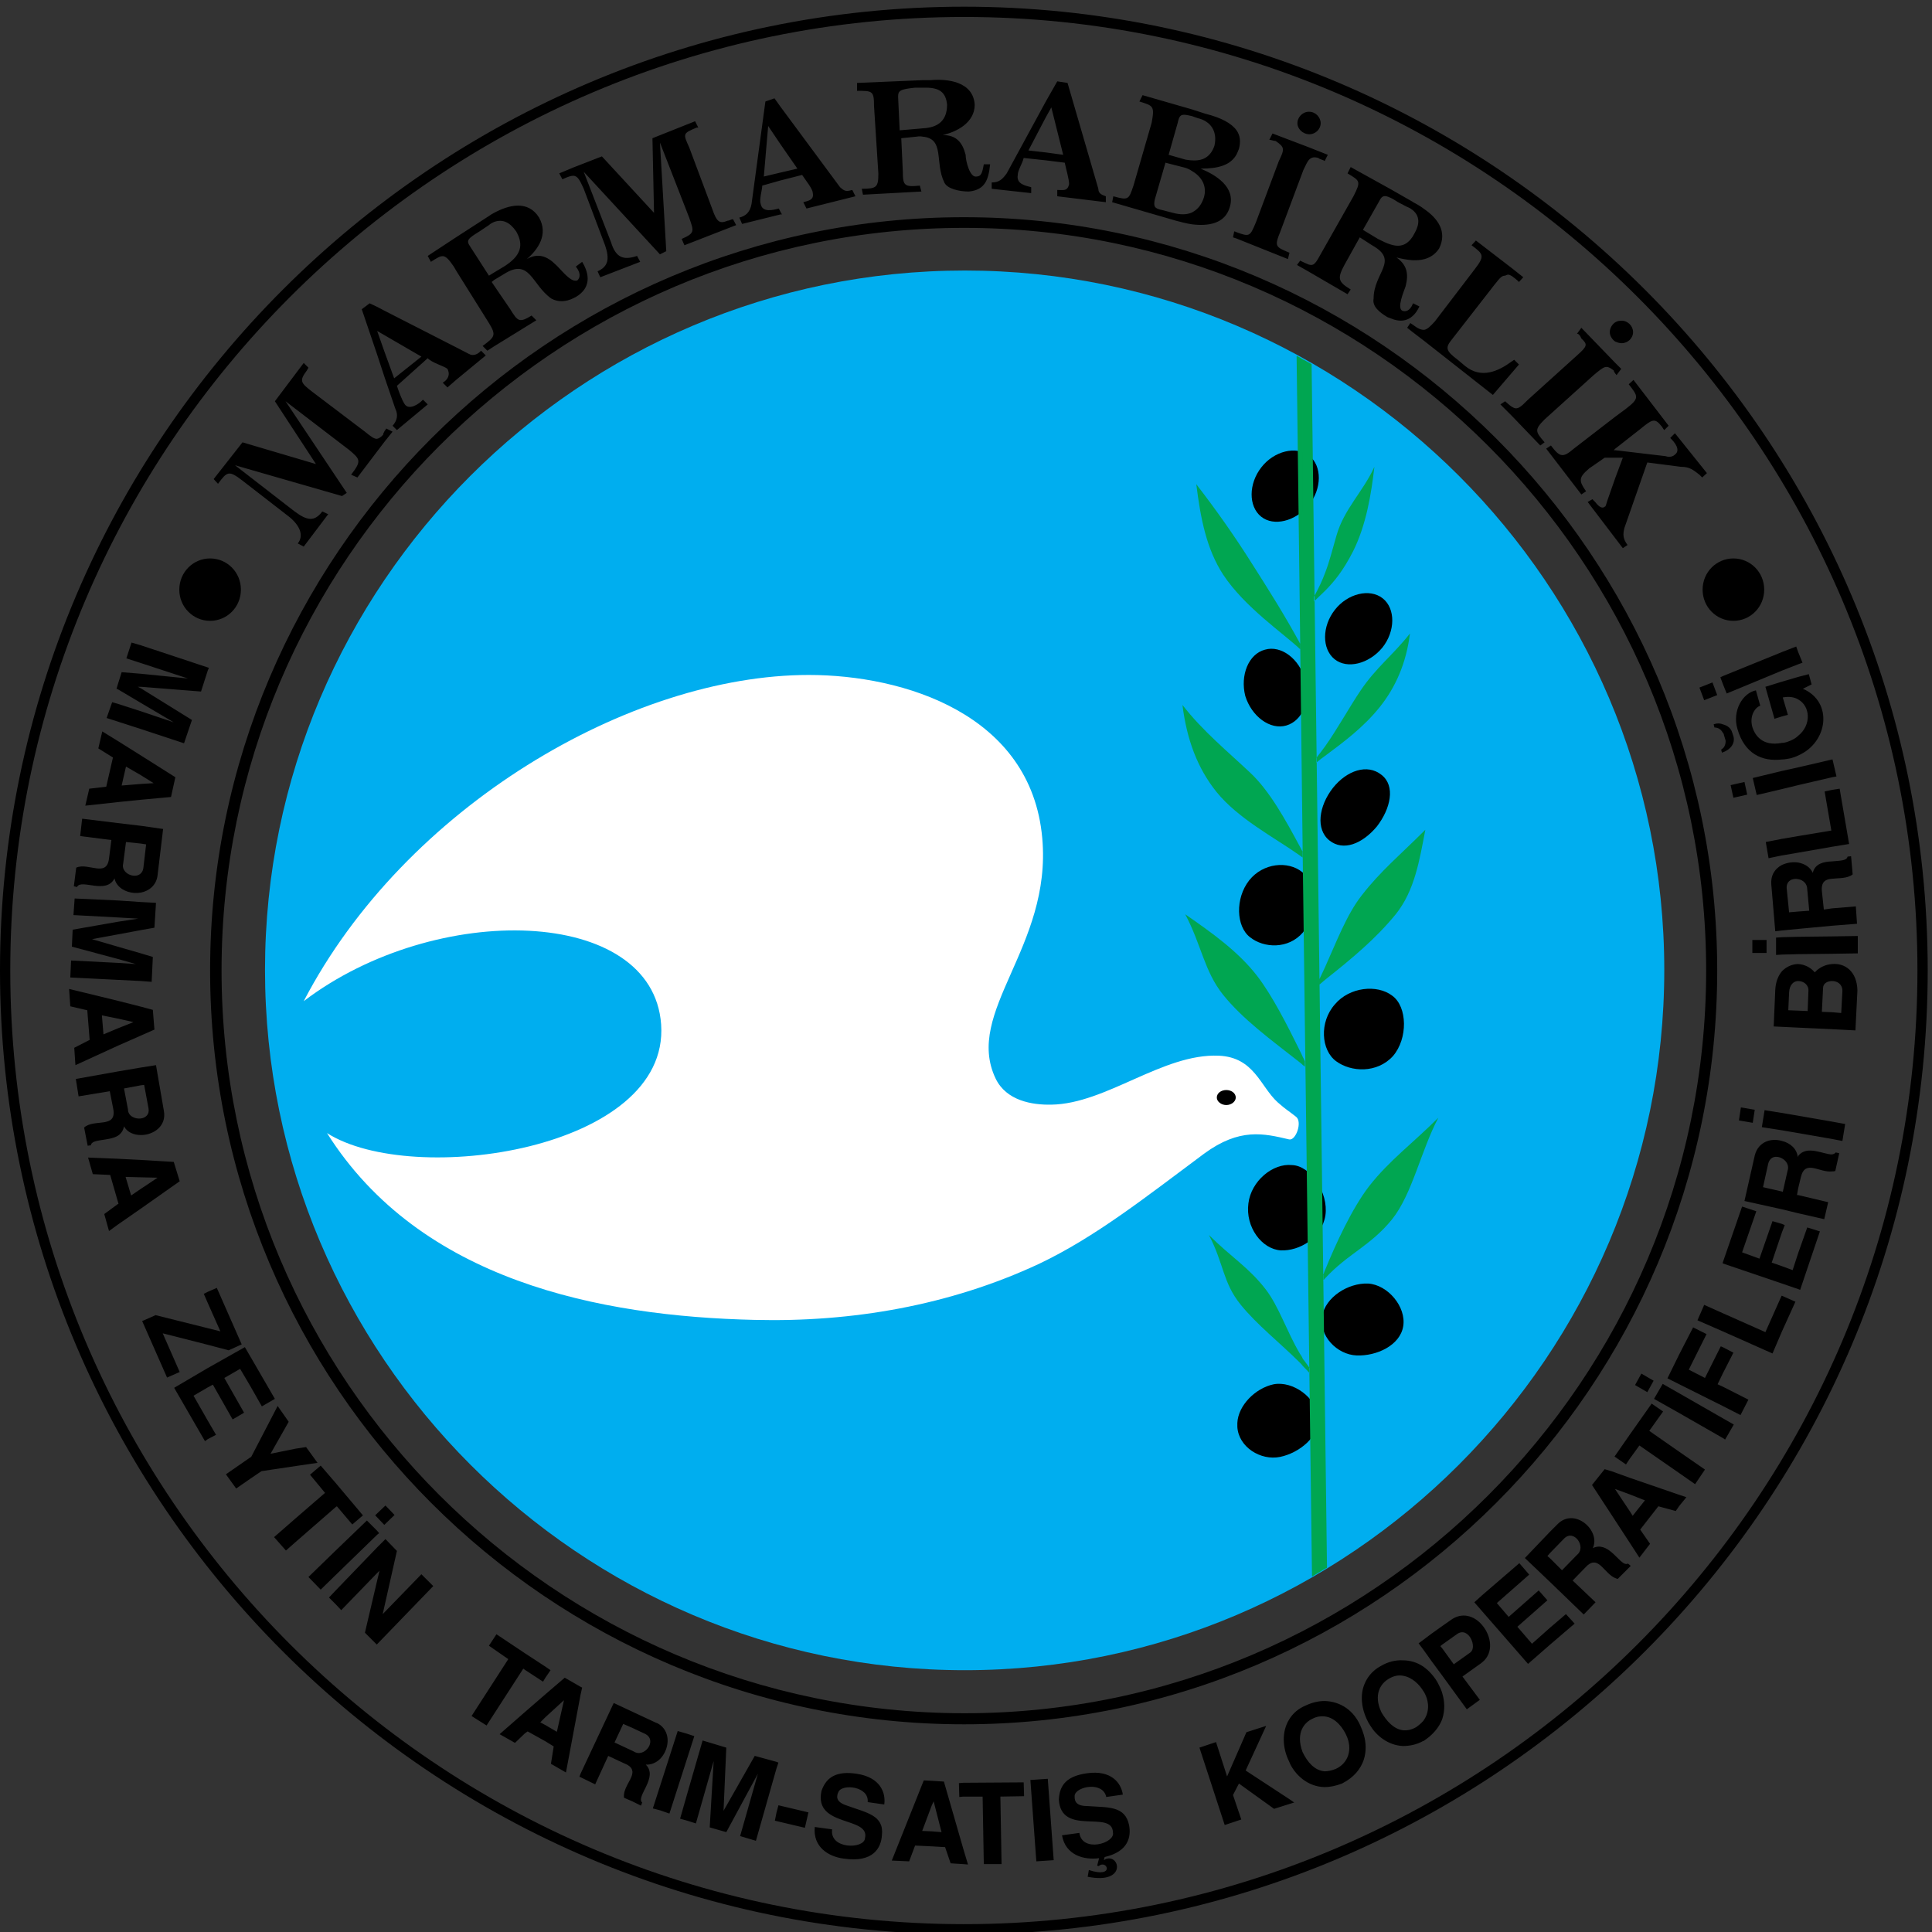 <?xml version="1.0" encoding="utf-8"?>
<!-- Generator: Adobe Illustrator 16.0.0, SVG Export Plug-In . SVG Version: 6.00 Build 0)  -->
<!DOCTYPE svg PUBLIC "-//W3C//DTD SVG 1.1//EN" "http://www.w3.org/Graphics/SVG/1.1/DTD/svg11.dtd">
<svg version="1.1" id="Layer_1" xmlns="http://www.w3.org/2000/svg" xmlns:xlink="http://www.w3.org/1999/xlink" x="0px" y="0px"
	 width="800px" height="800px" viewBox="0 0 800 800" enable-background="new 0 0 800 800" xml:space="preserve">
<rect x="0" y="0" width="800" height="800" fill="#333333" stroke="none"/>
<g>
	<path fill-rule="evenodd" clip-rule="evenodd" d="M399.191,2.775c219.797,0,399.031,179.401,399.031,399.031
		C798.223,621.602,618.988,801,399.191,801v-4.251c217.342,0,394.779-177.435,394.779-394.942
		c0-217.176-177.438-394.78-394.779-394.78V2.775L399.191,2.775z M399.191,714c171.715,0,311.867-140.315,311.867-312.193
		c0-171.55-140.152-311.866-311.867-311.866v4.415h0.165c168.933,0,307.124,138.355,307.124,307.451
		c0,169.426-138.191,307.611-307.124,307.611h-0.165V714L399.191,714z M399.191,801C179.236,801,0,621.602,0,401.807
		C0,182.177,179.236,2.775,399.191,2.775v4.251c-217.667,0-394.94,177.604-394.94,394.78c0,217.508,177.273,394.942,394.94,394.942
		V801L399.191,801z M399.191,89.94c-172.039,0-312.192,140.316-312.192,311.866C86.999,573.685,227.153,714,399.191,714v-4.582
		C229.607,709.253,91.743,571.067,91.743,401.807c0-169.096,137.864-307.451,307.449-307.451V89.94L399.191,89.94z"/>
	<path fill-rule="evenodd" clip-rule="evenodd" fill="#00AEEF" d="M399.52,691.595c159.449,0,289.623-130.335,289.623-289.954
		c0-159.446-130.174-289.623-289.623-289.623c-159.612,0-289.787,130.176-289.787,289.623
		C109.732,561.26,239.908,691.595,399.52,691.595L399.52,691.595z"/>
	<path fill-rule="evenodd" clip-rule="evenodd" d="M532.641,300.414c6.703-1.962,10.303-10.466,7.686-18.969
		c-2.125-8.505-9.811-14.392-16.52-12.432c-6.869,1.8-10.303,10.632-8.178,19.135C518.246,296.651,525.932,302.377,532.641,300.414
		L532.641,300.414z M512.359,590.525v-1.304c0.326-7.199,7.361-14.39,15.047-16.024c8.012-1.479,17.664,5.557,18.482,13.729
		c0.65,7.852-7.854,14.721-15.865,16.354c-8.012,1.635-17.172-4.085-17.664-12.424C512.359,590.691,512.359,590.525,512.359,590.525
		L512.359,590.525z M561.75,561.26c8.174,0.321,17.99-4.096,19.295-12.104c1.309-8.017-6.377-17.172-14.551-17.668
		c-8.344-0.321-17.664,5.721-18.973,13.417C546.049,553.077,553.574,560.93,561.75,561.26L561.75,561.26z M530.35,517.751
		c7.686,0.33,17.006-5.069,18.48-14.556c1.309-9.477-6.217-20.597-13.902-20.762c-7.848-0.817-16.842,6.538-17.99,15.858
		C515.629,508.108,522.504,517.264,530.35,517.751L530.35,517.751z M553.248,439.42c6.213,4.582,17.006,5.069,23.545-2.121
		c6.217-7.199,6.051-20.451-0.326-25.024c-6.213-4.747-17.664-3.6-23.711,3.601C546.213,423.23,547.031,434.837,553.248,439.42
		L553.248,439.42z M517.594,388.07c5.727,4.579,15.865,5.07,21.916-1.962c5.721-7.358,5.561-20.444-0.33-25.021
		c-5.887-4.744-16.189-3.76-21.91,3.434C511.377,372.044,511.869,383.654,517.594,388.07L517.594,388.07z M550.465,348.003
		c5.721,4.58,13.572,1.472,19.623-5.723c5.727-7.36,7.854-16.844,1.967-21.424c-5.891-4.743-14.395-1.797-20.119,5.397
		C546.049,333.776,544.74,343.426,550.465,348.003L550.465,348.003z M552.592,272.939c5.234,4.251,14.229,1.962,19.789-4.744
		c5.395-6.703,5.561-16.189,0.16-20.441c-5.395-4.251-14.555-1.96-19.785,4.744C547.355,259.367,547.355,268.687,552.592,272.939
		L552.592,272.939z M522.172,213.901c5.234,4.254,14.23,1.963,19.789-4.74c5.395-6.707,5.561-16.192,0.162-20.444
		c-5.395-4.251-14.557-1.963-19.785,4.743C516.938,200.329,516.938,209.652,522.172,213.901L522.172,213.901z"/>
	<path fill-rule="evenodd" clip-rule="evenodd" fill="#00A651" d="M548.666,585.292l0.816,63.95l-0.816,0.321V585.292
		L548.666,585.292z M548.666,529.367v-3.435c4.416-10.8,11.119-25.51,18.314-34.831c8.344-10.634,17.99-17.668,28.619-28.293
		c-7.195,13.573-10.791,31.563-19.133,42.031C567.473,515.96,558.15,519.064,548.666,529.367L548.666,529.367z M548.666,405.736
		v-5.238c4.582-10.138,8.994-21.914,15.211-29.763c7.686-9.975,16.189-17.009,26.328-27.147
		c-2.451,12.755-4.418,25.185-12.264,34.996C569.764,388.56,560.438,396.409,548.666,405.736L548.666,405.736z M548.666,313.004
		v-3.924c4.908-6.866,10.137-16.354,14.555-22.895c6.543-9.812,13.572-14.881,20.605-23.875
		c-1.473,12.103-5.885,22.241-12.59,30.582C564.529,301.231,556.352,307.283,548.666,313.004L548.666,313.004z M548.666,244.648
		v-7.36c1.799-4.578,2.941-9.321,4.742-15.536c3.107-10.957,11.121-18.315,15.697-28.456c-1.307,11.447-3.434,24.204-8.828,34.996
		C556.186,236.309,552.426,240.886,548.666,244.648L548.666,244.648z M539.51,148.815l3.596,1.963l5.561,434.514v64.271
		l-5.396,3.269l-3.76-291.583V148.815L539.51,148.815z M548.666,237.289c-1.145,3.109-2.617,6.214-4.578,9.812v1.963
		c1.469-1.472,3.104-2.943,4.578-4.415V237.289L548.666,237.289z M548.666,309.081c-1.311,1.8-2.453,3.271-3.596,4.744v1.963
		c1.143-0.98,2.451-1.963,3.596-2.783V309.081L548.666,309.081z M548.666,400.498c-0.818,1.639-1.475,3.273-2.291,4.908v2.286
		c0.816-0.651,1.473-1.304,2.291-1.956V400.498L548.666,400.498z M548.666,525.933c-0.326,0.652-0.492,1.47-0.818,2.121v2.296
		c0.326-0.331,0.492-0.661,0.818-0.982V525.933L548.666,525.933z M539.51,565.667c0.979,0.982,1.961,1.966,2.777,2.948v-2.131
		c-0.982-1.304-1.799-2.616-2.777-3.755V565.667L539.51,565.667z M539.51,441.054c0.326,0.166,0.486,0.331,0.816,0.652v-2.286
		c-0.33-0.496-0.49-1.148-0.816-1.635V441.054L539.51,441.054z M538.201,147.998l1.309,0.817V361.25l-1.309-110.226V147.998
		L538.201,147.998z M539.51,437.785v3.269c-0.33-0.321-0.816-0.816-1.309-1.147v-4.904
		C538.693,435.985,539.18,436.968,539.51,437.785L539.51,437.785z M539.51,562.729v2.938c-0.33-0.486-0.816-0.973-1.309-1.469
		v-3.756C538.693,561.095,539.18,561.912,539.51,562.729L539.51,562.729z M538.201,354.218c0.492,0.328,0.818,0.654,1.309,0.983
		v-2.292c-0.49-0.817-0.816-1.635-1.309-2.452V354.218L538.201,354.218z M538.201,268.687c0,0,0.162,0,0.162,0.166v-2.292
		c0-0.163-0.162-0.326-0.162-0.326V268.687L538.201,268.687z M536.893,147.343l1.309,0.655v103.026L536.893,147.343L536.893,147.343
		z M538.201,266.235c-6.217-11.449-12.92-22.078-20.115-33.362c-6.709-10.632-14.391-21.586-22.732-32.381
		c1.799,14.393,4.252,26.821,11.121,37.451c8.994,13.575,25.02,24.367,31.727,30.744V266.235L538.201,266.235z M538.201,350.458
		v3.76c-10.635-7.521-25.516-15.209-34.506-26.33c-7.852-9.812-12.268-21.586-14.068-35.979
		c8.344,10.797,18.973,19.463,28.133,28.129C525.771,327.562,532.311,339.5,538.201,350.458L538.201,350.458z M538.201,435.002
		v4.904c-12.104-9.486-23.549-17.824-31.727-27.963c-7.852-9.807-8.996-20.767-15.699-33.359
		c11.121,7.687,22.076,15.536,29.762,25.507C526.75,412.109,533.127,424.699,538.201,435.002L538.201,435.002z M538.201,560.442
		v3.756c-8.016-8.017-17.664-15.537-24.533-24.041c-7.359-9.155-6.867-16.842-13.08-28.779c9.32,9.32,16.35,13.241,23.551,22.572
		C529.533,540.975,532.801,551.277,538.201,560.442L538.201,560.442z"/>
	<path fill-rule="evenodd" clip-rule="evenodd" fill="#FFFFFF" d="M529.041,456.427c3.926,3.435,3.76,2.948,7.688,6.052
		c2.615,2.13-0.162,9.972-2.945,9.32c-10.463-2.451-20.439-4.903-35.16,5.886c-24.203,17.99-44.975,34.511-68.359,45.631
		c-37.122,17.338-77.678,24.207-117.743,23.225c-64.272-1.479-138.517-16.19-177.113-77.358
		c35.325,22.572,141.951,7.035,138.353-44.969c-3.434-48.9-93.216-51.352-148.002-9.651
		c41.869-80.459,135.245-135.079,209.166-135.079c39.248,0,92.072,16.189,96.648,67.541c4.088,45.134-32.543,71.956-19.297,99.597
		c4.416,9.154,15.045,10.954,23.059,10.789c22.732-0.331,46.115-21.259,69.34-20.275
		C519.395,437.785,521.846,449.889,529.041,456.427L529.041,456.427z"/>
	<path fill-rule="evenodd" clip-rule="evenodd" d="M507.783,457.574c2.125,0,3.92-1.469,3.92-3.104c0-1.81-1.795-3.113-3.92-3.113
		c-2.127,0-3.928,1.304-3.928,3.113C503.855,456.105,505.656,457.574,507.783,457.574L507.783,457.574z"/>
	<path fill-rule="evenodd" clip-rule="evenodd" d="M758.648,485.05v-7.034c0.652-0.165,1.143-0.331,1.473-0.817l1.471,0.321
		l-1.637,7.365C759.465,485.05,759.139,485.05,758.648,485.05L758.648,485.05z M758.648,471.633v-7.189l5.395,0.982l-1.143,7.024
		L758.648,471.633L758.648,471.633z M758.648,426.168v-7.024l3.76,0.321l0.492-9.155c0-2.782-2.127-4.086-4.252-4.086v-7.033
		c5.234-0.491,10.303,2.946,10.469,10.954l-0.822,16.52L758.648,426.168L758.648,426.168z M758.648,394.939v-7.197l10.629-0.164
		v7.195L758.648,394.939L758.648,394.939z M758.648,383.328v-7.198l9.813-0.817l0.49,7.198L758.648,383.328L758.648,383.328z
		 M758.648,363.867v-7.195c3.107-0.329,6.053-0.163,6.377-1.965l1.469-0.161l0.656,7.521
		C764.861,363.867,761.432,363.541,758.648,363.867L758.648,363.867z M758.648,350.62v-23.55l3.107-0.491l3.922,22.896
		L758.648,350.62L758.648,350.62z M758.648,321.838v-7.36h0.16l1.641,7.034L758.648,321.838L758.648,321.838z M758.648,314.479v7.36
		l-14.064,3.269v-7.36L758.648,314.479L758.648,314.479z M758.648,327.07v23.55l-14.064,2.454v-6.871l13.738-2.29l-2.781-16.189
		L758.648,327.07L758.648,327.07z M758.648,356.672v7.195c-2.617,0.165-4.578,1.145-4.252,5.068l0.816,7.687l3.436-0.492v7.198
		l-14.064,1.308v-7.194l4.578-0.329l-0.816-8.832c0-2.452-1.801-3.923-3.762-4.249v-6.872c2.617,0.491,4.904,1.8,6.053,4.252
		C751.613,357.489,755.213,356.835,758.648,356.672L758.648,356.672z M758.648,387.743v7.197l-14.064,0.164v-7.198L758.648,387.743
		L758.648,387.743z M758.648,399.191v7.033c-1.961,0-3.76,0.982-3.76,2.938l-0.492,9.816l4.252,0.165v7.024l-14.064-0.651v-7.034
		l3.928,0.165l0.324-8.338c0.166-2.451-1.959-4.086-4.252-4.086v-7.033c2.617,0.164,5.068,1.307,6.869,3.432
		C753.414,400.498,756.031,399.354,758.648,399.191L758.648,399.191z M758.648,464.443v7.189l-14.064-2.451v-7.189L758.648,464.443
		L758.648,464.443z M758.648,478.016v7.034c-5.234,0.652-11.121-5.078-12.92,2.287l-1.145,4.737v-13.406
		C748.184,473.93,755.379,478.181,758.648,478.016L758.648,478.016z M744.584,533.785v-14.887l3.762-10.634l5.232,1.634
		l-8.178,24.207L744.584,533.785L744.584,533.785z M744.584,502.378v-7.521l12.43,2.948l-1.635,7.034L744.584,502.378
		L744.584,502.378z M744.584,312.844v-8.178c5.561-4.417,5.068-12.266,0-15.046v-9.321l4.418-1.145l1.143,4.251l-3.6,1.8
		C759.139,290.603,757.014,307.446,744.584,312.844L744.584,312.844z M744.584,275.067v-5.072l1.799,4.417L744.584,275.067
		L744.584,275.067z M744.584,269.996v5.072l-6.703,2.615v-7.687l5.887-2.289L744.584,269.996L744.584,269.996z M744.584,280.299
		v9.321c-1.633-0.98-3.76-1.306-6.377-0.817l2.127,7.195l-2.453,0.653v-14.39L744.584,280.299L744.584,280.299z M744.584,304.667
		v8.178c-0.982,0.489-1.959,0.817-3.109,1.143c-1.141,0.164-2.285,0.492-3.594,0.492v-6.869c0.652,0,1.309-0.163,1.961-0.326
		C741.803,306.629,743.441,305.813,744.584,304.667L744.584,304.667z M744.584,317.747v7.36l-6.703,1.634v-7.521L744.584,317.747
		L744.584,317.747z M744.584,346.204v6.871l-6.703,1.144v-6.869L744.584,346.204L744.584,346.204z M744.584,357.161v6.872
		c-2.291-0.491-5.068,0.654-4.742,3.924l0.982,9.811l3.76-0.325v7.194l-6.703,0.655v-27.147
		C740.006,357.161,742.459,356.835,744.584,357.161L744.584,357.161z M744.584,387.905v7.198l-6.703,0.163v-7.195L744.584,387.905
		L744.584,387.905z M744.584,399.191v7.033c-1.799,0-3.6,1.469-3.76,4.738l-0.332,7.364l4.092,0.156v7.034l-6.703-0.321v-23.059
		C739.842,400.172,742.293,399.191,744.584,399.191L744.584,399.191z M744.584,461.992v7.189l-6.703-1.147v-7.19L744.584,461.992
		L744.584,461.992z M744.584,478.668v13.406l-0.49,2.783h0.49v7.521l-6.703-1.635v-7.355l0.326,0.166l1.961-8.669
		c0.816-2.286-0.492-4.252-2.287-5.234v-7.2c3.43,0.817,6.213,3.279,6.537,6.704C744.418,478.998,744.584,478.833,744.584,478.668
		L744.584,478.668z M744.584,518.898v14.887l-6.703-2.297v-7.189l4.412,1.634L744.584,518.898L744.584,518.898z M737.881,551.277
		v-14.721l5.561,2.462L737.881,551.277L737.881,551.277z M737.881,510.229v-3.435l1.143,0.496L737.881,510.229L737.881,510.229z
		 M737.881,269.996v7.687l-22.898,9.486l-1.635-4.089v-3.108L737.881,269.996L737.881,269.996z M737.881,282.262l-6.869,2.126
		l3.762,13.247l3.107-0.983V282.262L737.881,282.262z M737.881,307.609c-8.342,1.635-11.285-3.434-12.268-6.541
		c-1.311-4.58,1.148-8.177,3.268-8.832l-1.795-6.378c-5.561,1.144-9.813,8.504-7.686,15.864
		c2.943,10.466,10.303,13.737,18.48,12.755V307.609L737.881,307.609z M737.881,319.221v7.521l-10.467,2.457l-1.637-7.034
		L737.881,319.221L737.881,319.221z M737.881,347.349v6.869l-5.561,1.146l-1.148-6.706L737.881,347.349L737.881,347.349z
		 M737.881,358.144v27.147l-2.783,0.325l-1.635-19.295C733.139,362.23,735.098,359.615,737.881,358.144L737.881,358.144z
		 M737.881,388.07v7.195l-2.455,0.163v-7.194L737.881,388.07L737.881,388.07z M737.881,402.137v23.059l-3.434-0.165l0.65-15.051
		C735.264,406.389,736.406,403.928,737.881,402.137L737.881,402.137z M737.881,460.844v7.19l-8.342-1.304l1.141-7.035
		L737.881,460.844L737.881,460.844z M737.881,472.45v7.2c-2.131-1.148-4.908-0.982-5.725,2.287l-2.127,9.65l7.852,1.8v7.355
		l-15.537-3.434l4.252-18.808C728.064,472.616,733.463,471.146,737.881,472.45L737.881,472.45z M737.881,506.795l-3.926-1.139
		l-5.4,15.528l-7.193-2.616l5.887-17.008l-5.887-1.955l-8.014,23.214v0.331l24.533,8.338v-7.189l-4.252-1.479l4.252-12.59V506.795
		L737.881,506.795z M737.881,536.557v14.721l-3.926,9.165l-20.607-9.165v-7.521l17.664,7.852l6.705-15.052H737.881L737.881,536.557z
		 M713.348,595.438v-8.182l4.578,2.617l-3.596,6.217L713.348,595.438L713.348,595.438z M713.348,582.188v-8.017l10.631,5.399
		l-3.27,6.383L713.348,582.188L713.348,582.188z M713.348,568.781l4.418-8.669l-4.418-2.297V568.781L713.348,568.781z
		 M713.348,311.535v-1.637c1.145-0.817,1.309-2.943,1.145-3.434l-0.652-2.126c0-0.326-0.164-0.654-0.492-0.979v-3.436
		c1.961,0.491,3.436,1.637,3.926,3.436l0.492,1.471C718.584,307.774,716.617,310.39,713.348,311.535L713.348,311.535z
		 M725.777,464.93l0.818-5.399l-5.727-0.973l-0.816,5.39L725.777,464.93L725.777,464.93z M731.498,394.611v-5.395h-5.885v5.395
		H731.498L731.498,394.611z M723.486,329.033l-1.143-5.232l-5.727,1.306l1.148,5.234L723.486,329.033L723.486,329.033z
		 M713.348,279.971v3.108l-0.982-2.614L713.348,279.971L713.348,279.971z M713.348,299.923v3.436
		c-0.49-0.981-1.635-2.127-3.434-2.127l-0.326-1.309C710.896,299.432,712.205,299.432,713.348,299.923L713.348,299.923z
		 M713.348,309.898v1.637c0,0-0.164,0-0.324,0.164l-0.326-1.309C713.023,310.227,713.184,310.064,713.348,309.898L713.348,309.898z
		 M713.348,522.819v0.331V522.819L713.348,522.819z M713.348,543.757v7.521l-10.467-4.572l2.783-6.383L713.348,543.757
		L713.348,543.757z M713.348,557.815l-0.816-0.321l-6.543,13.087l-6.703-3.435l7.355-14.721l-5.557-2.783l-5.725,11.121v12.434
		l17.988,8.99v-8.017l-2.125-0.974l2.125-4.416V557.815L713.348,557.815z M713.348,587.257v8.182l-17.988-10.303v-8.183
		L713.348,587.257L713.348,587.257z M695.359,623.566v-4.582l2.943,0.982L695.359,623.566L695.359,623.566z M695.359,609.994v-8.834
		l10.629,7.355l-4.088,6.052L695.359,609.994L695.359,609.994z M711.059,287.823l-1.963-5.235l-5.395,2.126l1.963,5.234
		L711.059,287.823L711.059,287.823z M695.359,560.764v12.434l-4.904-2.461L695.359,560.764L695.359,560.764z M695.359,576.953
		l-6.869-3.921l-3.596,6.208l10.465,5.896V576.953L695.359,576.953z M695.359,601.16v8.834l-16.516-11.451l-3.926,5.399v-9.982
		l8.996-12.755l4.736,3.27l-5.721,8.017L695.359,601.16L695.359,601.16z M695.359,618.984v4.582l-1.475,2.121l-7.195-1.966
		l-7.521,9.652l4.088,5.886l-4.412,5.73l-3.926-6.052v-13.086l1.143,1.801l5.07-6.383l-6.213-2.452v-6.868L695.359,618.984
		L695.359,618.984z M674.918,648.746v-0.652l0.324,0.331L674.918,648.746L674.918,648.746z M682.113,576.467l2.617-4.748
		l-5.07-2.938l-2.617,4.737L682.113,576.467L682.113,576.467z M674.918,593.96v9.982l-1.635,2.452l-4.742-3.27L674.918,593.96
		L674.918,593.96z M674.918,611.95v6.868l-6.211-2.286l6.211,9.32v13.086l-7.688-11.782v-17.979L674.918,611.95L674.918,611.95z
		 M674.918,648.094v0.652l-5.07,5.068c-0.982-0.32-1.799-0.651-2.617-1.304v-9.816c2.945,2.452,5.07,5.73,6.871,4.748
		L674.918,648.094L674.918,648.094z M667.23,609.177v17.979l-8.012-12.258l5.23-6.539L667.23,609.177L667.23,609.177z
		 M667.23,642.694c-2.125-1.8-4.742-3.104-7.686-1.635c3.436-7.355-7.686-17.172-14.721-9.808l-3.104,3.104v8.834l5.887-6.052
		c4.086-4.252,9.48,3.435,5.395,6.704l-6.211,6.373l-5.07-5.069v9.816l14.064,13.572l4.904-5.068l-9.486-9l5.398-5.556
		c4.578-4.903,6.869,0.817,10.629,3.6V642.694L667.23,642.694z M641.721,681.125v-7.034l6.705-5.722l3.594,3.932L641.721,681.125
		L641.721,681.125z M641.721,634.356v8.834l-0.982,1.139l0.982,0.817v9.816l-10.309-9.816L641.721,634.356L641.721,634.356z
		 M641.721,674.091l-7.359,6.548l-6.053-7.034l12.43-10.955l-3.6-4.087l-12.43,10.955l-4.902-5.72l13.406-11.782l-4.086-4.739
		l-15.373,13.242v6.713l18.973,21.745l8.994-7.852V674.091L641.721,674.091z M613.754,688.325v-15.372
		C617.516,677.37,618.658,684.395,613.754,688.325L613.754,688.325z M613.754,660.519v6.713l-3.268-3.765L613.754,660.519
		L613.754,660.519z M613.754,672.953v15.372c0,0-0.166,0-0.166,0.165l-8.012,5.722l7.195,9.65l-5.395,3.922l-10.139-13.904v-11.276
		l4.744,6.538l6.863-4.903c2.943-2.131-0.652-10.799-5.395-7.687l-6.213,4.417v-7.695l3.27-2.285
		C605.412,667.231,610.646,669.188,613.754,672.953L613.754,672.953z M597.238,711.713c1.143-3.599,0.979-7.198,0-10.467V711.713
		L597.238,711.713z M597.238,673.273v7.695l-0.82,0.652l0.82,0.982v11.276l-4.582-6.207v-11.121L597.238,673.273L597.238,673.273z
		 M597.238,701.246c-0.33-1.314-0.982-2.617-1.473-3.602c-0.818-1.799-1.961-3.269-3.109-4.581v25.354
		c2.291-2.13,3.762-4.417,4.582-6.704V701.246L597.238,701.246z M592.656,676.552v11.121l-3.268-4.583v-4.085L592.656,676.552
		L592.656,676.552z M592.656,693.063v25.354c-0.818,0.818-1.961,1.635-3.107,2.453h-0.16v-8.339
		c2.449-3.278,2.615-7.696,0.324-11.781c-0.164-0.156-0.164-0.322-0.324-0.486v-10.14
		C590.531,690.942,591.678,691.925,592.656,693.063L592.656,693.063z M589.389,679.005v4.085l-1.967-2.616L589.389,679.005
		L589.389,679.005z M589.389,690.124v10.14c-1.475-2.453-4.418-5.722-8.504-6.384v-6.372
		C583.826,687.508,586.77,688.325,589.389,690.124L589.389,690.124z M589.389,712.531v8.339c-2.945,1.635-5.889,2.121-8.504,2.121
		v-6.538c1.795,0.165,3.594-0.166,5.559-1.305C587.588,714.322,588.57,713.504,589.389,712.531L589.389,712.531z M580.885,687.508
		v6.372c-1.801-0.32-3.768,0-5.887,1.313c-3.109,1.801-6.543,6.373-2.943,13.903c2.121,3.591,5.063,6.87,8.83,7.356v6.538
		c-6.379-0.322-11.121-4.574-13.412-8.339c-1.309-1.965-2.127-3.922-2.779-6.052v-10.47c1.145-3.268,3.436-6.372,7.195-8.337
		C574.668,688.159,577.775,687.342,580.885,687.508L580.885,687.508z M564.693,728.721c1.145-3.6,0.979-7.2,0-10.469V728.721
		L564.693,728.721z M564.693,698.131v10.47C563.711,705.167,563.545,701.41,564.693,698.131L564.693,698.131z M564.693,718.252
		c-0.33-0.817-0.49-1.634-0.816-2.285c-2.943-8.019-9.16-11.452-15.373-11.618v6.382c4.744,0.486,7.848,5.236,8.996,7.853
		c2.611,5.556,0.977,11.442-4.418,13.894c-1.635,0.651-3.27,0.981-4.578,0.981v6.539c2.127,0,4.578-0.486,7.191-1.469
		c5.074-2.617,7.689-6.052,8.998-9.808V718.252L564.693,718.252z M548.504,704.349v6.382c-1.473-0.164-3.273,0-5.072,0.982
		c-3.27,1.471-7.029,5.722-4.088,13.729c1.961,4.098,4.91,7.687,9.16,8.017v6.539c-7.199-0.155-12.102-5.225-14.229-9.476
		c-0.166-0.332-0.33-0.818-0.492-1.148v-17.338c1.471-2.452,3.762-4.573,7.029-5.886
		C543.27,705.001,545.889,704.349,548.504,704.349L548.504,704.349z M533.783,747.031v-2.121l2.127,1.47L533.783,747.031
		L533.783,747.031z M533.783,712.035v17.338C531.006,723.808,530.676,717.104,533.783,712.035L533.783,712.035z M533.783,744.91
		l-17.988-11.782l8.504-18.476l-8.178,2.617l-8.012,18.321l-4.578-14.234l-6.869,2.296l10.463,32.047l6.869-2.285l-3.434-10.139
		l2.457-4.747l14.549,10.469l6.217-1.966V744.91L533.783,744.91z M398.865,771.891v-6.374l1.963,6.538L398.865,771.891
		L398.865,771.891z M398.865,743.928h8.016l0.49,27.963h7.355l-0.49-27.963l9.814-0.166l-0.164-5.72l-25.021,0.165V743.928
		L398.865,743.928z M429.121,770.742l-2.457-33.683l7.199-0.496l2.453,33.692L429.121,770.742L429.121,770.742z M439.75,759.953
		c1.469,8.337,9.156,10.303,15.373,9.484l-0.818,3.104l0.652,0.166c3.436-2.938,6.869,5.235-4.086,1.635l-0.49,2.782
		c16.188,3.27,13.41-9.486,7.52-7.354c-0.326,0.164-0.49,0.32-0.816,0.486l0.326-1.305c9.977-2.296,10.959-8.503,10.141-13.086
		c-1.633-8.337-8.994-7.354-17.336-8.017c-5.557,0-5.23-2.938-5.23-4.417c0.652-3.756,11.773-5.886,13.082,0.662l6.869-0.982
		c-0.652-4.749-4.744-10.304-14.881-8.835c-8.014,1.148-11.287,4.582-11.613,10.8c0.816,15.527,22.242,4.085,22.406,13.729
		c0.979,4.417-12.76,8.513-13.902,0.164L439.75,759.953L439.75,759.953z M398.865,738.207v5.721l-1.635,0.166l-0.163-5.731
		L398.865,738.207L398.865,738.207z M398.865,765.517l-8.012-27.805l-5.071-0.322v10.293l0.82-1.789l3.269,12.755l-4.089-0.33v6.216
		l5.56,0.322l2.292,6.702l5.231,0.332V765.517L398.865,765.517z M385.782,737.39v10.293l-3.924,10.47l3.924,0.166v6.216l-6.867-0.33
		l-2.454,6.538l-7.195-0.322l13.247-33.194L385.782,737.39L385.782,737.39z M321.512,754.066v-3.435l0.82-3.104l12.426,2.938
		l-1.471,6.382L321.512,754.066L321.512,754.066z M321.512,732.311v-2.771l0.82,0.32L321.512,732.311L321.512,732.311z
		 M337.376,756.518c-0.817,8.339,5.726,12.269,11.94,13.086c12.264,1.801,15.536-4.417,15.861-9.65
		c0.98-8.339-6.377-9.321-14.392-12.271c-5.231-1.634-4.249-4.251-3.597-5.72c1.637-3.435,12.755-2.287,12.1,4.252l6.869,0.981
		c0.657-4.737-1.472-11.285-11.609-12.754c-8.013-1.148-12.429,1.303-14.392,7.198c-3.27,15.207,20.444,10.294,17.99,19.625
		c-0.326,4.407-14.718,4.573-13.573-3.766L337.376,756.518L337.376,756.518z M321.512,729.539v2.771l-8.503,29.928l-6.541-1.955
		l7.36-25.841l-13.084,24.206l-6.869-1.965l1.635-27.477l-7.358,25.842l-3.6-1.148v-11.121l6.38-22.075l9.812,2.948l-1.146,26.161
		l12.921-22.737L321.512,729.539L321.512,729.539z M321.512,750.632l-0.651,3.269l0.651,0.166V750.632L321.512,750.632z
		 M284.553,728.068l2.944-9.165l-2.944-0.982V728.068L284.553,728.068z M284.553,717.921v10.147l-7.357,22.894l-3.763-1.313v-10.47
		l7.197-22.396L284.553,717.921L284.553,717.921z M284.553,742.779l-2.942,10.304l2.942,0.817V742.779L284.553,742.779z
		 M273.433,728.225c3.437-3.6,4.58-10.304,0-13.902V728.225L273.433,728.225z M273.433,714.322v13.902
		c-1.635,1.635-3.76,2.617-6.049,2.453c5.395,5.233-4.252,13.25-1.472,15.702l-0.491,1.303l-3.6-1.789v-11.451
		c0-0.332,0.166-0.818,0-1.148v-8.339l0.655,0.331c4.417,2.782,9.977-4.748,4.58-7.365l-5.235-2.45v-6.704l9.815,4.583
		C272.29,713.504,272.943,714,273.433,714.322L273.433,714.322z M273.433,739.18l-3.106,9.651l3.106,0.818V739.18L273.433,739.18z
		 M261.82,708.767v6.704l-3.76-1.635l-3.598,7.685l7.358,3.435v8.339c-0.163-1.139-0.98-2.121-2.94-2.938l-7.032-3.279
		l-5.397,11.782l-6.052-2.947v-1.469l13.738-29.275L261.82,708.767L261.82,708.767z M261.82,734.442
		c-0.489,2.947-3.923,6.216-3.432,9.972l3.432,1.479V734.442L261.82,734.442z M240.399,701.732v-3.27l0.652,0.33L240.399,701.732
		L240.399,701.732z M240.399,698.463v3.27l-6.052,32.214l-6.211-3.591l1.143-7.2l-3.434-2.121v-6.712l4.743,2.782l2.944-13.086
		l-7.687,7.034v-9.486l8.014-6.868L240.399,698.463L240.399,698.463z M240.399,734.442v1.469l-0.491-0.166L240.399,734.442
		L240.399,734.442z M225.844,694.698l2.126-3.104l-2.126-1.471V694.698L225.844,694.698z M225.844,690.124v4.574l-0.981,1.644
		l-7.523-4.913v-6.868L225.844,690.124L225.844,690.124z M225.844,701.566v9.486l-2.125,2.131l2.125,1.139v6.712l-7.36-4.095
		l-1.144,0.816v-8.824L225.844,701.566L225.844,701.566z M217.34,684.561v6.868l-0.654-0.486l-15.208,23.544l-6.215-3.92
		l15.208-23.555l-8.014-5.557l3.108-4.747L217.34,684.561L217.34,684.561z M217.34,708.932l-10.466,9.155l6.377,3.6l4.088-3.931
		V708.932L217.34,708.932z M156.175,680.804v-26.337l0.982-4.086l-0.982,0.982v-10.624l3.437-3.436l4.741,4.904l-5.887,26.161
		l16.026-16.51l4.909,4.903L156.175,680.804L156.175,680.804z M156.175,635.505v-1.635l0.82,0.973L156.175,635.505L156.175,635.505z
		 M156.175,628.305v-1.635l3.437-3.27l3.76,3.922l-4.249,4.096L156.175,628.305L156.175,628.305z M156.175,626.67v1.635
		l-0.818-0.817L156.175,626.67L156.175,626.67z M156.175,633.87v1.635l-17.17,16.675v-10.137l12.92-12.425L156.175,633.87
		L156.175,633.87z M156.175,640.739l-17.17,17.823v5.722l2.288,2.451l14.882-15.372V640.739L156.175,640.739z M156.175,654.467
		v26.337l-0.161,0.165l-4.906-4.913L156.175,654.467L156.175,654.467z M139.005,624.053l0.491-0.331l6.377,7.53l4.415-3.765
		l-11.283-13.406V624.053L139.005,624.053z M139.005,614.081v9.972l-16.518,14.39v-9.807l12.103-10.469l-6.214-7.521l4.415-3.765
		L139.005,614.081L139.005,614.081z M139.005,642.043v10.137l-6.215,6.053l-5.069-5.235L139.005,642.043L139.005,642.043z
		 M139.005,658.563v5.722l-2.78-2.783L139.005,658.563L139.005,658.563z M122.487,607.047l8.998-1.314l-4.744-6.537l-4.254,0.651
		V607.047L122.487,607.047z M122.487,599.847v7.2l-14.227,2.13l-4.577,3.104v-8.834l0.326-0.166l10.958-21.093l4.577,6.538
		l-7.523,13.251L122.487,599.847L122.487,599.847z M122.487,628.636v9.807l-4.086,3.601l-4.906-5.556L122.487,628.636
		L122.487,628.636z M103.683,574.015l4.741,8.339l5.396-3.113l-10.137-17.493V574.015L103.683,574.015z M86.019,276.374l0.491,0.165
		l-0.491,1.144V276.374L86.019,276.374z M103.683,561.747v12.268l-4.251-7.199l-6.543,3.766l8.175,14.39l-4.74,2.782l-8.175-14.399
		l-2.128,1.148v-8.018l15.372-8.669L103.683,561.747L103.683,561.747z M103.683,603.446v8.834l-5.889,4.086l-4.252-5.886
		L103.683,603.446L103.683,603.446z M86.019,595.926v-7.687l3.435,5.886L86.019,595.926L86.019,595.926z M86.019,556.843
		l8.667,2.286l5.397-2.451l-10.301-23.39l-3.763,1.635v4.582l5.235,11.772l-5.235-1.304V556.843L86.019,556.843z M58.381,267.218
		l27.638,9.155v1.309l-2.78,8.668l-24.858-1.963v-5.397l19.461,1.963l-19.461-6.377V267.218L58.381,267.218z M58.381,285.042v6.05
		l13.572,8.014l-13.572-4.578v7.358l17.826,5.888l3.271-9.651L58.381,285.042L58.381,285.042z M86.019,534.923v4.582l-1.634-3.765
		L86.019,534.923L86.019,534.923z M86.019,549.974v6.869l-18.644-4.748l7.035,16.024l-5.235,2.297l-10.303-23.39l5.561-2.452
		L86.019,549.974L86.019,549.974z M86.019,566.484l-13.901,8.183l12.755,22.076l1.146-0.817v-7.687l-5.888-10.303l5.888-3.435
		V566.484L86.019,566.484z M58.381,500.423v-8.183l6.868-4.583l-6.868-0.155v-7.199l13.572,0.817l2.457,8.017L58.381,500.423
		L58.381,500.423z M58.381,469.999v-6.869c1.963-0.321,3.6-1.634,3.108-4.252l-1.799-9.642l-1.309,0.155v-7.354l6.214-0.983
		l3.271,18.973C69.013,466.399,63.45,469.999,58.381,469.999L58.381,469.999z M58.381,428.785v-11.938l4.906,1.313l0.656,8.173
		L58.381,428.785L58.381,428.785z M58.381,406.224v-11.449l4.906,1.474l-0.489,10.306L58.381,406.224L58.381,406.224z
		 M58.381,385.127v-11.612l6.214,0.326l-0.652,10.303L58.381,385.127L58.381,385.127z M58.381,369.59v-8.012
		c0.491-0.491,0.82-1.146,0.98-2.128l1.148-9.81l-2.128-0.329v-7.358l9.16,1.309l-2.292,19.132
		C64.76,366.646,61.655,368.936,58.381,369.59L58.381,369.59z M58.381,331.159v-6.541l5.234-0.329l-5.234-3.271v-8.174l14.229,8.994
		l-1.8,8.177L58.381,331.159L58.381,331.159z M54.457,266.073l3.924,1.146v7.358l-6.052-1.963L54.457,266.073L54.457,266.073z
		 M58.381,284.388h-1.309l1.309,0.654v6.05l-9.647-5.724v-1.798l1.634-5.234l8.013,0.654V284.388L58.381,284.388z M58.381,301.886
		l-9.647-3.106v-7.359l9.647,3.108V301.886L58.381,301.886z M58.381,312.844v8.174l-6.214-3.597l-1.798,7.851l8.013-0.654v6.541
		l-9.647,0.98v-25.347L58.381,312.844L58.381,312.844z M58.381,341.954v7.358l-6.214-0.654l-1.144,8.832
		c-1.146,4.089,4.906,6.706,7.358,4.089v8.012c-3.598,0.654-7.524-0.492-9.647-3.109v-25.673L58.381,341.954L58.381,341.954z
		 M58.381,373.516v11.612l-9.647,1.798v-5.232l8.503-1.309l-8.503-0.491v-7.032L58.381,373.516L58.381,373.516z M58.381,394.774
		v11.449l-9.647-0.487V398.7l7.521,0.491l-7.521-2.125v-5.071L58.381,394.774L58.381,394.774z M58.381,416.848v11.938l-9.647,4.252
		v-7.189l6.541-2.617l-6.541-1.47v-7.365L58.381,416.848L58.381,416.848z M58.381,442.037v7.354l-7.032,1.314l1.637,8.669
		c0,2.772,2.943,4.086,5.395,3.755v6.869c-2.943,0-5.721-1.138-7.032-3.6c-0.326,1.8-1.309,3.113-2.615,3.93v-26.657L58.381,442.037
		L58.381,442.037z M58.381,480.303v7.199l-6.378-0.165l2.292,7.686l4.086-2.782v8.183l-9.647,6.703v-8.503l0.326-0.166l-0.326-1.147
		v-17.494L58.381,480.303L58.381,480.303z M48.734,298.78l-4.58-1.474l2.292-6.541l2.289,0.655V298.78L48.734,298.78z
		 M48.734,285.368l-0.491-0.163l0.491-1.635V285.368L48.734,285.368z M48.734,306.792v25.347l-13.412,1.472l1.635-7.032l7.034-0.817
		l2.78-12.101l-6.052-3.763l1.634-7.032L48.734,306.792L48.734,306.792z M48.734,340.809v25.673
		c-0.654-0.817-1.145-1.795-1.309-2.778c-3.434,6.869-13.901,0-15.537,3.598l-1.309-0.326l0.983-7.687
		c4.906-2.291,12.592,4.252,13.573-3.763l0.982-7.686l-12.92-1.637l0.82-7.195L48.734,340.809L48.734,340.809z M48.734,372.861
		v7.032l-18.317-0.98l0.491-6.869L48.734,372.861L48.734,372.861z M48.734,381.693v5.232l-10.631,1.962l10.631,3.106v5.071
		l-18.972-5.071l0.329-7.029L48.734,381.693L48.734,381.693z M48.734,398.7v7.036l-19.626-0.982l0.328-7.034L48.734,398.7
		L48.734,398.7z M48.734,414.396v7.365l-6.542-1.313l0.654,7.852l5.889-2.451v7.189l-17.5,8.017l-0.489-7.189l6.377-3.278
		l-0.982-12.26l-7.032-1.634l-0.489-7.2L48.734,414.396L48.734,414.396z M48.734,443.672v26.657
		c-3.925,2.287-10.794,1.148-11.123,3.922l-1.306,0.165l-1.471-7.521c4.086-3.766,13.409,0.486,12.101-7.521l-1.474-7.531
		l-12.916,2.132l-1.148-7.2L48.734,443.672L48.734,443.672z M48.734,479.815v17.494l-3.108-10.79l-7.197-0.331l-1.96-6.869
		L48.734,479.815L48.734,479.815z M48.734,498.623v8.503l-3.599,2.617l-1.963-7.034L48.734,498.623L48.734,498.623z"/>
	<path fill-rule="evenodd" clip-rule="evenodd" d="M668.865,222.896v-25.02l3.109-8.342h-3.109v-3.106l20.773,2.454
		c1.959,0.652,3.268,0,3.92-0.656c2.451-1.798,0-5.067-1.961-6.867l1.961-1.963l13.246,16.518l-1.959,1.798l-1.145-1.143
		c-2.617-1.963-3.926-3.271-7.691-3.271l-13.896-1.8l-9.488,27.147c-0.65,2.617-0.65,4.417,1.311,7.032l-1.961,1.309
		L668.865,222.896L668.865,222.896z M668.865,185.774l10.631-8.341c4.576-3.76,5.725-4.417,8.336-1.145
		c0.658,0.654,0.658,1.145,1.311,1.8l1.801-1.8l-14.551-18.97l-1.967,1.797c3.926,5.071,4.578,5.726-1.143,10.141l-4.418,3.271
		V185.774L668.865,185.774z M668.865,154.703v-4.416l2.453,2.451l-1.961,2.62C669.193,155.029,669.031,154.867,668.865,154.703
		L668.865,154.703z M668.865,141.457v-8.014c0.818-0.492,1.635-0.655,2.619-0.655c2.617,0,4.742,2.292,4.742,4.744
		c0,2.451-2.125,4.58-4.742,4.58C670.5,142.112,669.684,141.783,668.865,141.457L668.865,141.457z M717.766,231.236
		c7.029,0,12.756,5.724,12.756,12.921c0,7.197-5.727,12.92-12.756,12.92c-7.035,0-12.754-5.723-12.754-12.92
		C705.012,236.96,710.73,231.236,717.766,231.236L717.766,231.236z M668.865,133.443v8.014c-1.307-0.817-2.291-2.454-2.291-3.925
		C666.574,135.897,667.559,134.26,668.865,133.443L668.865,133.443z M668.865,150.287l-14.063-14.556l-1.801,2.454
		c0.652,0,1.309,0.652,1.801,1.963c2.617,2.452,2.617,3.106-1.801,7.032l-20.275,18.315c-3.273,3.271-4.418,4.415-6.709,2.944v3.763
		l11.777,12.264l1.795-1.307c-3.76-4.417-4.412-5.071,0-9.486l20.281-18.315c4.578-3.763,5.068-4.417,8.338-1.963
		c0,0.326,0.332,0.817,0.656,1.308V150.287L668.865,150.287z M668.865,172.528v13.247l-0.656,0.654h0.656v3.106h-4.416l-6.379,4.417
		c-4.416,3.76-4.416,5.068-1.309,9.486l-1.959,1.306l-14.555-18.97l1.959-1.309c3.766,5.069,5.07,5.069,9.486,1.309L668.865,172.528
		L668.865,172.528z M668.865,197.877l-3.268,9.321c-0.658,1.963-0.658,2.617-1.148,2.617c-0.652,0.655-1.961,0.655-3.926-1.963
		l-1.143-1.145l-1.961,1.145l11.445,15.044V197.877L668.865,197.877z M626.018,154.375v-4.743c0.326-0.163,0.658-0.489,0.982-0.655
		l1.961,1.963L626.018,154.375L626.018,154.375z M626.018,114.308v-3.271l4.744,3.763l-1.801,1.963l-0.652-0.655
		C627.326,115.29,626.51,114.636,626.018,114.308L626.018,114.308z M626.018,111.036v3.271c-1.309-0.817-1.799-0.652-2.777-0.163
		c-1.309,0-1.965,0.654-4.416,3.763L601,140.8c-2.457,3.109-2.457,4.417,2.617,8.178l3.107,2.618
		c6.703,5.397,13.732,2.125,19.293-1.963v4.743l-7.846,9.158l-28.293-22.241v-4.743c1.303-0.326,2.451-1.469,4.252-3.432
		l16.355-21.424c4.412-5.723,3.92-6.378-1.148-10.141l1.799-1.96L626.018,111.036L626.018,111.036z M626.018,168.439v3.763
		l-4.742-4.744l1.965-1.309C624.383,167.13,625.201,167.95,626.018,168.439L626.018,168.439z M589.879,107.275
		c2.451-0.652,4.578-2.123,6.051-4.415c3.436-7.032-0.656-12.429-6.051-16.189V107.275L589.879,107.275z M589.879,86.671v20.604
		c-1.635,0.491-3.273,0.491-4.908,0.491v-9.812c0.33-0.491,0.49-0.982,0.816-1.471c2.127-3.76,2.127-7.032-0.816-9.486v-3.435
		l0.164,0.166C586.77,84.546,588.404,85.525,589.879,86.671L589.879,86.671z M589.879,136.549v4.743l-4.908-3.76v-3.106
		C587.096,136.058,588.57,136.714,589.879,136.549L589.879,136.549z M584.971,130.825v-4.906c0-0.163,0.164-0.326,0.164-0.326
		l2.619,1.31C586.936,128.537,586.119,129.845,584.971,130.825L584.971,130.825z M584.971,83.563v3.435
		c-0.652-0.492-1.309-0.981-2.291-1.309l-3.756-1.96c-1.309-0.82-2.293-1.475-3.109-1.801v-3.597L584.971,83.563L584.971,83.563z
		 M584.971,97.955v9.812c-2.291-0.163-4.744-0.654-6.705-1.143c4.414,3.106,5.07,6.867,3.762,11.938
		c-0.652,1.961-3.762,8.993-1.309,10.138c1.309,0.491,3.107,0,4.252-2.78v4.906c-2.291,2.126-5.395,2.618-9.156,0.98v-30.58
		C579.9,102.532,582.68,101.39,584.971,97.955L584.971,97.955z M584.971,134.425v3.106l-2.291-1.8l1.307-1.963
		C584.318,133.934,584.645,134.26,584.971,134.425L584.971,134.425z M575.814,78.331v3.597c-2.617-1.308-3.6-0.817-4.578,1.144
		l-6.873,12.104l6.217,3.763c1.961,0.98,3.596,1.797,5.234,2.289v30.58c-0.49-0.163-0.816-0.326-1.309-0.489
		c-3.27-1.962-6.377-4.414-5.725-7.686c0-10.793,10.795-15.701-0.652-22.079l-5.074-3.271l-6.373,11.449
		c-3.107,5.723-2.457,7.032,2.613,10.141l-1.309,1.962l-16.025-9.323v-2.946c2.293,0.654,2.943-0.817,5.23-4.903l13.246-23.387
		c3.273-6.381,2.617-6.381-2.451-9.486l1.309-2.615L575.814,78.331L575.814,78.331z M541.961,66.228v-5.232l7.852,3.106
		l-1.309,2.617c-0.656-0.654-1.965-0.654-2.615-1.309C544.088,64.921,543.105,65.084,541.961,66.228L541.961,66.228z
		 M541.961,55.601v-9.323c0.162,0,0.162,0,0.162,0c2.617,0,4.742,2.289,4.742,4.743c0,2.452-2.125,4.58-4.742,4.58
		C542.123,55.601,542.123,55.601,541.961,55.601L541.961,55.601z M541.961,46.278v9.323c-2.617-0.165-4.742-2.291-4.742-4.58
		C537.219,48.566,539.344,46.278,541.961,46.278L541.961,46.278z M541.961,60.995l-15.045-5.725l-1.311,2.617
		c0.658,0,1.961,0.491,2.619,0.491c3.76,2.617,3.76,3.271,1.309,8.34l-9.486,25.348c-2.453,5.888-2.617,6.054-8.014,4.089v2.617
		l21.26,8.503l0.652-2.614c-5.721-2.454-6.379-2.454-3.76-8.832l9.484-25.347c0.982-2.126,1.635-3.437,2.291-4.254V60.995
		L541.961,60.995z M541.961,109.564v2.946l-4.908-2.78l1.311-1.8C539.996,108.748,541.145,109.239,541.961,109.564L541.961,109.564z
		 M512.033,63.939v-9.976c1.471,2.126,1.801,4.579,0.984,7.687C512.686,62.467,512.359,63.284,512.033,63.939L512.033,63.939z
		 M512.033,53.963v9.976c-2.451,4.417-7.359,5.888-14.881,5.888c6.379,2.615,14.551,7.687,12.1,15.861
		c-1.961,7.035-8.994,8.015-15.699,7.195V87.98c2.291-1.146,3.926-3.106,4.904-6.052c1.475-4.577-0.652-8.668-4.904-11.12v-4.414
		c4.418,0.325,7.688-1.31,9.322-6.052c1.307-5.726-1.309-10.138-7.031-11.449l-2.291-0.817v-2.78l5.561,1.8
		C505.656,48.729,509.908,51.021,512.033,53.963L512.033,53.963z M512.033,96.155v2.617l-1.473-0.491l0.49-2.452
		C511.377,95.829,511.703,95.992,512.033,96.155L512.033,96.155z M493.553,45.295v2.78l-1.473-0.326
		c-3.104-0.654-3.762,0-4.412,3.109l-3.762,13.244l6.869,1.963c0.979,0.163,1.795,0.329,2.777,0.329v4.414
		c-1.143-0.817-2.451-1.309-3.926-1.635l-7.029-1.8l-4.416,15.207c-0.652,3.108,0,3.765,3.107,4.417l4.414,1.143
		c3.107,0.82,5.725,0.82,7.85-0.16v4.903c-2.291-0.326-4.576-0.977-6.537-1.469l-26.498-7.686l0.49-2.454
		c6.379,1.797,6.379,1.306,8.344-4.415l7.521-26.001c1.309-7.034,0.656-7.034-5.068-8.833l1.309-2.619L493.553,45.295
		L493.553,45.295z M433.047,66.394v-3.272l7.195,0.98l-4.908-19.624l-2.287,4.089v-6.541l4.742-8.34l4.252,0.654l12.756,43.828
		c0,1.798,1.143,2.452,3.104,3.106v2.454l-20.111-2.454v-2.618c2.453,0,4.252,0.655,4.904-2.452c0-1.962-1.309-6.377-1.801-8.832
		L433.047,66.394L433.047,66.394z M433.047,42.025v6.541l-7.195,13.738l7.195,0.817v3.272l-9.16-0.983
		c-0.656,2.618-2.451,5.072-2.451,7.032c-0.658,3.763,3.104,4.417,5.561,5.072v2.452l-16.355-1.798v-2.62
		c3.107,0,4.412-1.306,6.217-3.76L433.047,42.025L433.047,42.025z M382.023,56.579v-3.435c6.867-0.325,10.138-3.597,10.138-9.811
		c-0.491-5.07-3.109-7.033-8.832-7.033h-1.306v-3.105h3.269c6.869-0.655,17.662,0.491,18.319,10.138
		c0,7.525-7.526,11.283-13.249,12.594c5.723,0,8.174,3.106,9.486,8.175c0,2.617,1.797,9.486,4.416,8.998
		c1.959,0,2.451-1.311,3.107-5.071h2.617c-0.656,6.214-1.965,10.628-8.834,11.283c-3.924,0-8.993-1.143-10.138-3.763
		C386.927,67.21,391.342,57.396,382.023,56.579L382.023,56.579z M382.023,33.194V36.3h-3.108c-6.38,0.655-7.032,1.309-7.032,3.764
		l0.651,13.9l7.687-0.654c0.657,0,1.146-0.166,1.802-0.166v3.435c-0.819-0.161-1.473-0.161-2.454,0l-6.379,0.656l0.656,13.901
		c0,5.724,0.654,6.378,7.032,5.724l0.654,2.452l-24.204,1.309l-0.491-2.452c6.214,0,6.869-0.654,6.869-6.38l-1.798-27.964
		c0-6.215-0.654-6.215-7.031-6.215V34.34L382.023,33.194L382.023,33.194z M323.149,88.797v-1.146l0.652,1.146H323.149
		L323.149,88.797z M323.149,74.731v-3.269l7.033-1.635l-7.033-10.141V44.149l24.696,33.364c1.96,1.797,2.615,1.797,5.067,1.143
		l1.309,2.618l-20.278,5.071l-1.306-2.617c2.614-0.657,4.412-1.148,3.923-3.763c0-1.798-3.271-5.724-4.415-7.524L323.149,74.731
		L323.149,74.731z M323.149,44.149v15.537l-5.068-7.522l-1.8,20.935l6.868-1.637v3.269l-7.523,2.128
		c0,1.797-1.308,5.721-0.654,7.521c0.654,3.76,5.072,2.618,7.523,1.965l0.654,1.306v1.146l-15.863,3.926l-1.144-2.618
		c2.452-0.654,4.413-1.965,5.066-5.726l5.726-42.354l3.76-1.308L323.149,44.149L323.149,44.149z M237.456,123.465v-7.358
		c0.655,0.164,1.146,0.164,1.634,0c1.309-1.308,1.309-3.269-0.654-5.725l2.615-1.96c3.108,5.069,3.763,10.794-2.615,14.555
		C238.111,123.14,237.782,123.302,237.456,123.465L237.456,123.465z M237.456,72.771c1.798,0.163,2.614,1.797,4.252,5.397
		l8.829,23.384c1.963,5.723,1.311,8.83-3.106,10.794l1.146,2.452l16.518-6.377l-1.311-2.452c-5.724,1.96-8.83,0.654-10.792-5.726
		l-11.283-29.108l31.561,34.179l2.618-1.311l-2.618-44.971l12.103,31.072c1.963,5.724,2.453,6.378-3.108,8.832l1.146,2.615
		l21.424-8.34l-1.311-2.452c-0.652,0-1.635,0.654-2.29,0.654c-3.269,1.309-4.415,0.652-6.378-5.069l-9.483-25.35
		c-2.619-5.725-2.619-5.725,3.106-8.177h0.655l-1.309-2.615l-17.661,7.032l0.654,30.905l-21.586-23.384l-11.775,4.58V72.771
		L237.456,72.771z M237.456,69.336v3.434c-1.146,0-2.454,0.489-4.58,1.472l-1.309-2.454L237.456,69.336L237.456,69.336z
		 M237.456,116.107v7.358c-2.945,1.475-6.214,1.8-9.158,0.166c-8.177-5.724-8.832-17.007-19.624-10.141l-4.091,2.454v-3.106
		l4.091-2.456c7.032-4.412,8.338-8.83,5.069-14.553c-2.618-3.763-5.561-5.232-9.161-3.923V88.14
		c6.052-3.266,14.066-5.395,18.645,1.965c3.925,7.029-0.49,13.246-5.07,17.17c4.58-2.614,8.34-1.306,12.101,2.455
		C231.896,111.202,235.002,115.29,237.456,116.107L237.456,116.107z M204.583,143.418l17.501-10.792l-1.963-1.963
		c-5.071,3.105-5.724,2.454-8.832-2.618l-6.707-9.812V143.418L204.583,143.418z M204.583,88.14v3.766
		c-0.651,0.325-1.469,0.651-2.125,1.306l-3.924,2.617c-5.069,3.108-5.56,3.763-3.763,6.378l7.687,11.938l2.125-1.307v3.106
		l-0.98,0.817l0.98,1.472v25.185l-2.78,1.799l-1.96-1.963c5.069-3.76,5.723-4.417,2.615-9.486l-13.409-21.421V98.121l13.409-8.669
		C203.114,88.96,203.932,88.469,204.583,88.14L204.583,88.14z M189.048,157.155l12.103-9.975l-1.963-1.963
		c-1.146,1.309-3.109,2.454-5.068,1.309l-5.071-2.617V157.155L189.048,157.155z M189.048,98.121v14.226l-1.144-1.965
		c-3.926-5.721-4.58-5.067-9.487-1.96l-1.308-2.452L189.048,98.121L189.048,98.121z M189.048,143.909v13.247l-3.764,3.271
		l-1.959-1.963c1.959-1.146,3.271-3.106,1.959-5.726c-1.306-1.143-6.375-2.451-8.174-4.412l-12.757,11.444
		c0.656,1.965,1.962,5.725,3.274,7.688c1.797,2.452,5.72,0,7.521-1.963l1.963,1.963l-12.757,10.629l-1.798-1.8
		c1.798-1.96,2.455-4.415,1.146-7.032l-4.417-12.918v-10.466l3.926,10.792l11.283-8.993l-15.209-8.833v-10.139L189.048,143.909
		L189.048,143.909z M159.283,182.831l3.271-4.089l-2.614-1.309c-0.166,0.326-0.329,0.655-0.657,0.983V182.831L159.283,182.831z
		 M159.283,128.699v10.139l-3.108-1.798v-9.975L159.283,128.699L159.283,128.699z M159.283,145.872l-3.108-8.833v9.815l3.108,9.483
		V145.872L159.283,145.872z M159.283,178.417v4.415l-3.108,4.089v-5.234c0.82-0.164,1.474-0.655,2.456-1.635
		C158.631,179.56,158.958,179.07,159.283,178.417L159.283,178.417z M86.999,231.236c7.033,0,12.758,5.724,12.758,12.921
		c0,7.197-5.725,12.92-12.758,12.92c-7.032,0-12.755-5.723-12.755-12.92C74.244,236.96,79.967,231.236,86.999,231.236
		L86.999,231.236z M156.175,127.065v9.975v9.815l-6.378-18.81l3.271-2.452L156.175,127.065L156.175,127.065z M156.175,181.686v5.234
		L148,197.712l-2.615-1.143c4.413-5.723,3.761-6.378-0.654-10.141l-26.493-20.278l25.348,37.942l-1.963,1.306l-44.319-12.755
		l24.695,19.133c5.069,3.76,8.177,4.417,11.447,0l2.454,1.146l-10.141,13.412l-2.451-1.311c2.451-3.105,1.145-7.032-3.271-10.792
		l-19.626-15.209c-5.724-4.415-6.377-3.763-10.139,1.309l-1.797-1.963l11.936-15.207l30.421,8.992l-17.01-26.001l11.938-15.863
		l1.963,1.962l-0.654,1.146c-3.271,4.415-2.615,5.069,2.454,8.995l21.587,16.353C153.723,180.868,155.032,181.851,156.175,181.686
		L156.175,181.686z"/>
</g>
</svg>
